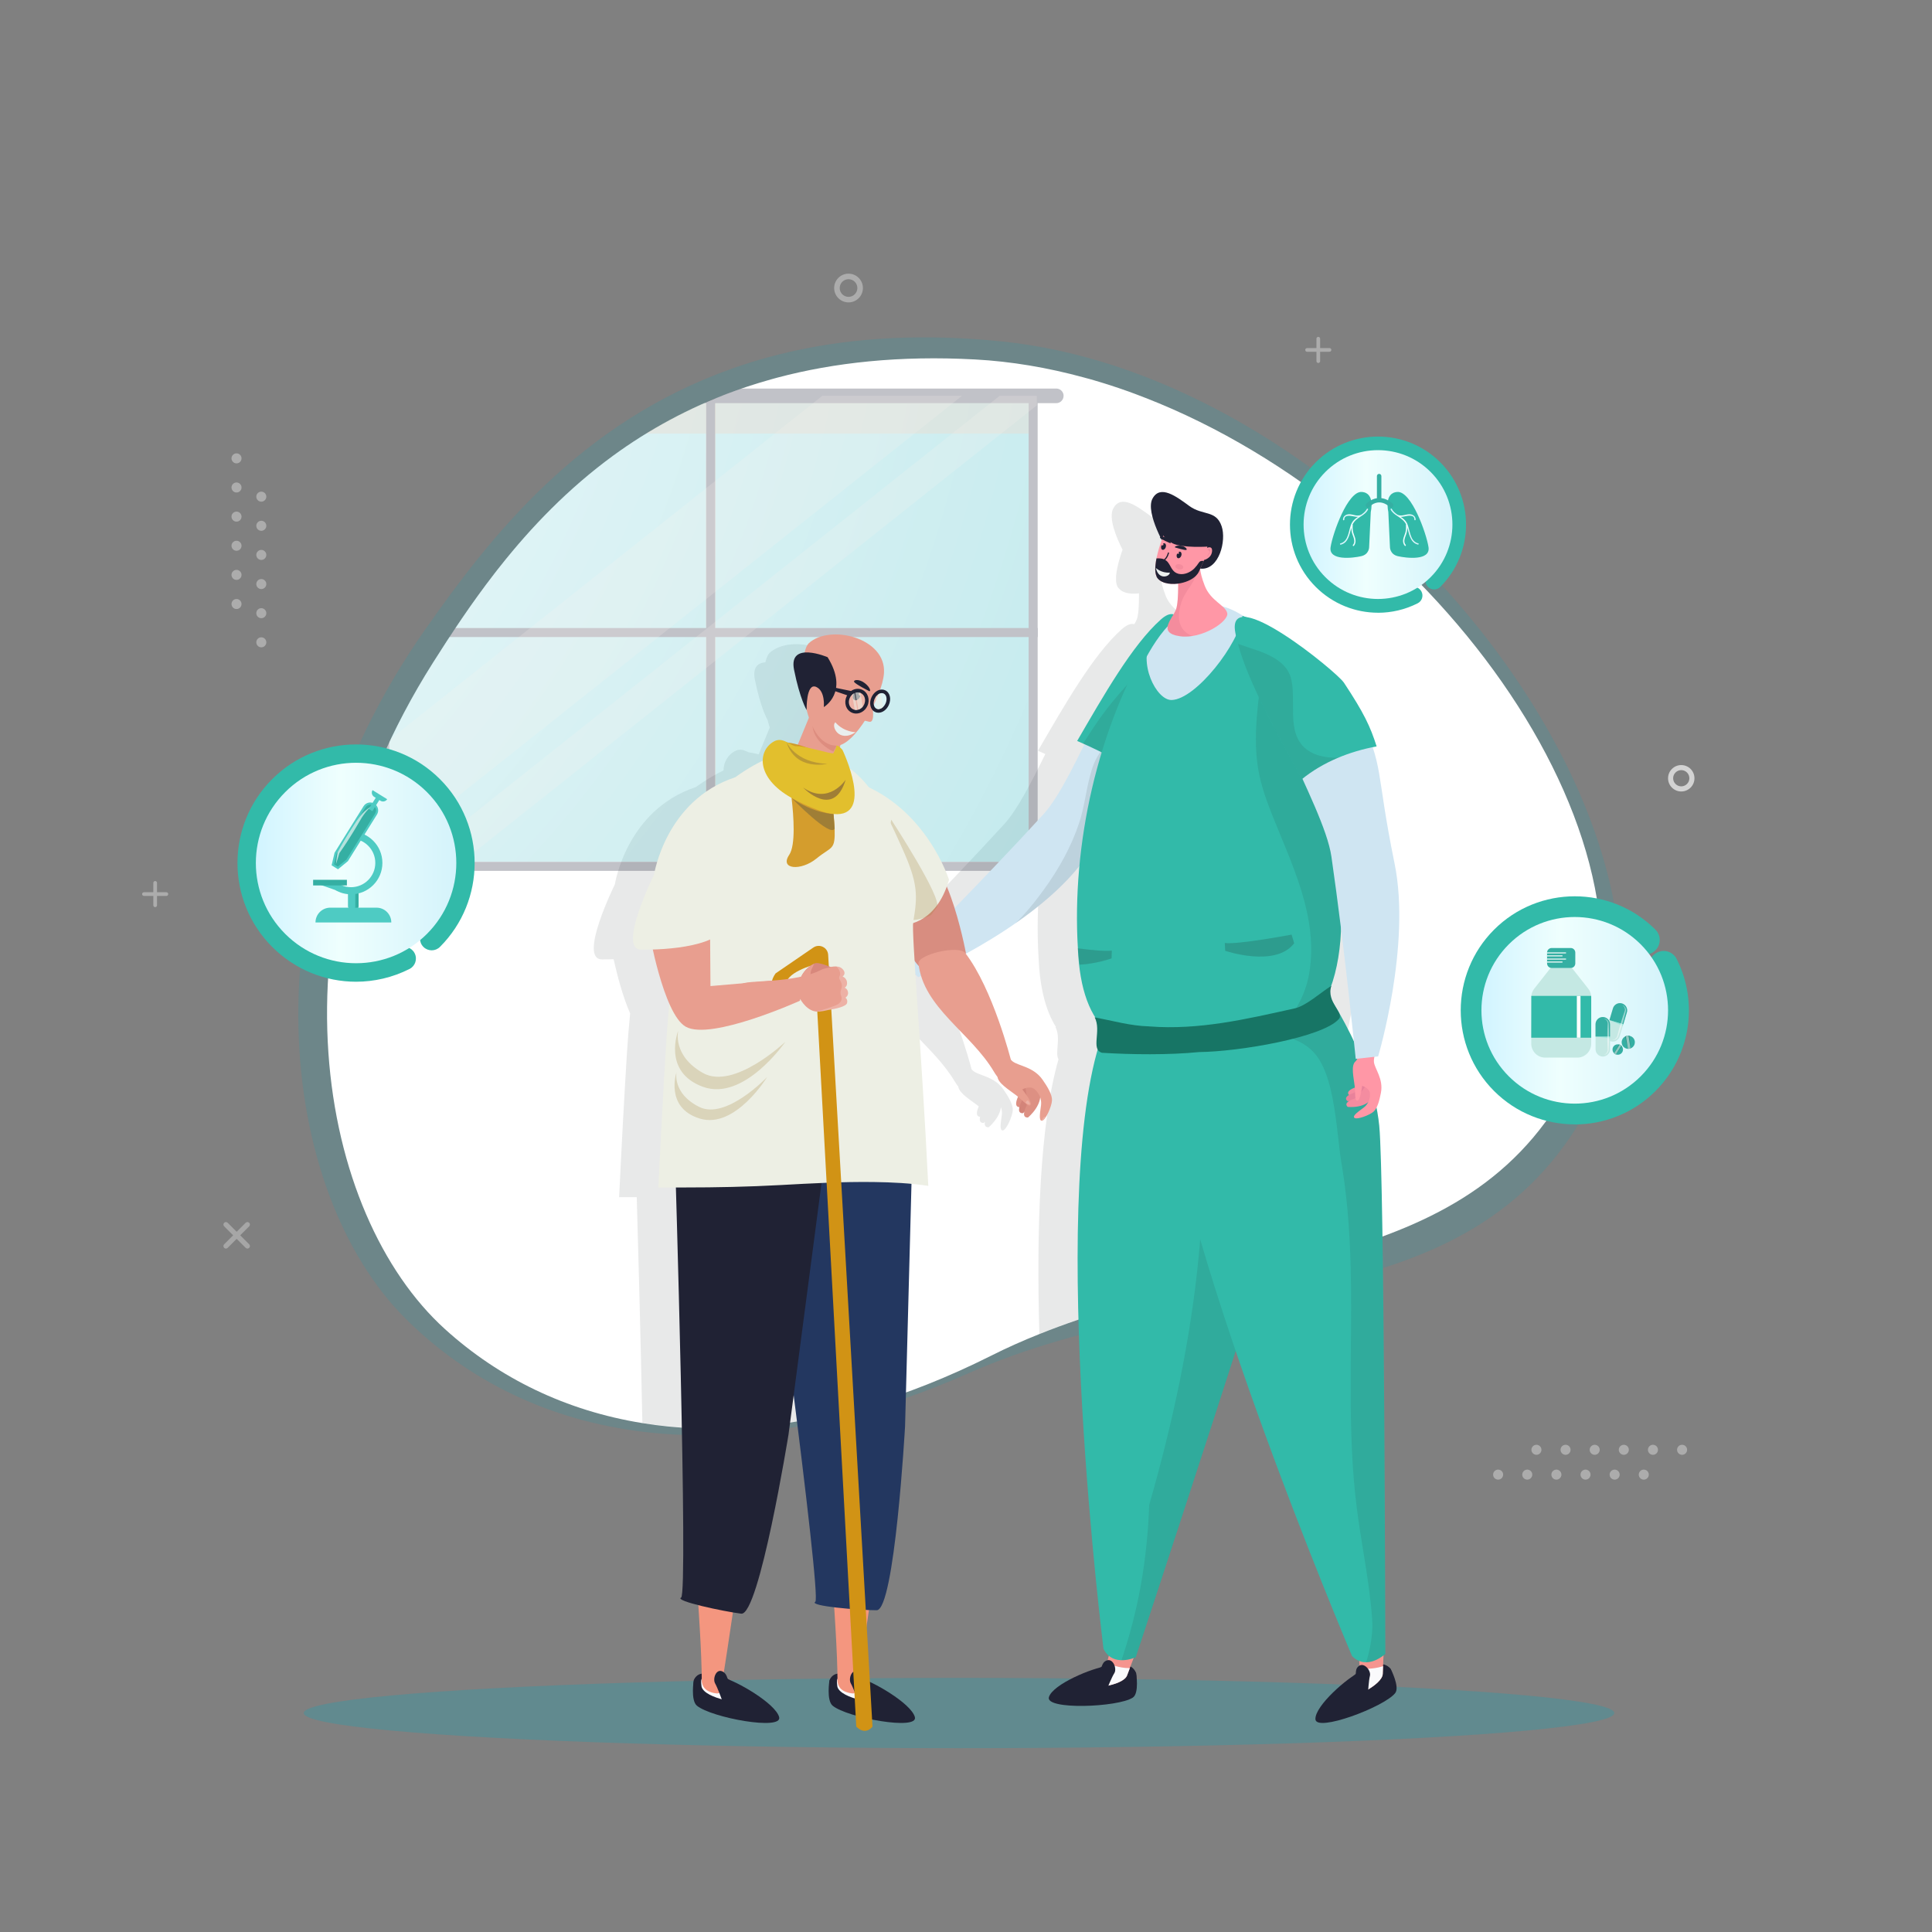 <?xml version="1.0" encoding="UTF-8"?><svg xmlns="http://www.w3.org/2000/svg" xmlns:xlink="http://www.w3.org/1999/xlink" viewBox="0 0 512 512"><rect x="0" y="0" width="512" height="512" fill="#808080" stroke="none"/><defs><style>.cls-1{fill:url(#linear-gradient-2);}.cls-2{fill:#d38479;}.cls-3{fill:#233760;}.cls-4,.cls-5,.cls-6,.cls-7,.cls-8,.cls-9,.cls-10,.cls-11{fill:#fff;}.cls-12{fill:#f0d2c2;opacity:.19;}.cls-13{fill:#dd9083;}.cls-14{fill:#177565;}.cls-15{fill:#d8887c;}.cls-5,.cls-16{opacity:.3;}.cls-17,.cls-18,.cls-19,.cls-20,.cls-16,.cls-21{fill:none;}.cls-17,.cls-10{opacity:.35;}.cls-22{opacity:.88;}.cls-22,.cls-23{fill:#d19315;}.cls-24{fill:#231f20;}.cls-24,.cls-25,.cls-20,.cls-21{opacity:.1;}.cls-26{fill:#ed889b;}.cls-27{fill:#35afa3;}.cls-6{opacity:.63;}.cls-7{opacity:.49;}.cls-28{fill:#ff97a6;}.cls-29{fill:#e2bf2d;}.cls-30{opacity:.58;}.cls-30,.cls-31,.cls-32{fill:#9f7e36;}.cls-33{fill:#c4e8e3;}.cls-34{fill:#d88d80;}.cls-35{fill:#6de2d4;opacity:.44;}.cls-36{fill:#4ecbc3;}.cls-37{fill:#202234;}.cls-38{opacity:.55;}.cls-38,.cls-39{fill:#edefe4;}.cls-18{opacity:.85;}.cls-40{fill:url(#radial-gradient);}.cls-41{fill:#f5958f;}.cls-42{fill:#f48ca0;}.cls-43,.cls-44,.cls-25{fill:#1a2326;}.cls-19{isolation:isolate;}.cls-45{fill:#fafafc;}.cls-44,.cls-46,.cls-47,.cls-25,.cls-20{mix-blend-mode:multiply;}.cls-44,.cls-9{opacity:.2;}.cls-48{fill:#e89e8f;}.cls-49{fill:url(#linear-gradient-5);}.cls-50{fill:#eaefee;}.cls-46,.cls-8,.cls-51{opacity:.25;}.cls-46,.cls-47{fill:#05a8be;}.cls-52{fill:#d68476;opacity:.64;}.cls-53{fill:#efb882;}.cls-47{opacity:.15;}.cls-54{fill:#303347;}.cls-55{fill:#f4967f;}.cls-56{fill:#e8829b;}.cls-57{fill:#32baa9;}.cls-58{fill:url(#linear-gradient-3);}.cls-59{fill:url(#linear-gradient);}.cls-60{fill:#cfe5f2;}.cls-51{fill:#d66e85;}.cls-61{fill:#2a9386;}.cls-62{fill:#d37b4c;opacity:.36;}.cls-63{fill:url(#linear-gradient-4);}.cls-11{opacity:.65;}.cls-32{opacity:.24;}</style><radialGradient id="radial-gradient" cx="-53.48" cy="46.99" fx="-53.48" fy="46.99" r="492.73" gradientUnits="userSpaceOnUse"><stop offset="0" stop-color="#fff"/><stop offset=".79" stop-color="#32b7c2"/></radialGradient><linearGradient id="linear-gradient" x1="67.8" y1="228.71" x2="120.93" y2="228.71" gradientUnits="userSpaceOnUse"><stop offset="0" stop-color="#d1f4ff"/><stop offset=".42" stop-color="#effffe"/><stop offset="1" stop-color="#d4f3fb"/></linearGradient><linearGradient id="linear-gradient-2" x1="345.46" y1="139.02" x2="384.91" y2="139.02" xlink:href="#linear-gradient"/><linearGradient id="linear-gradient-3" x1="355.09" y1="139.75" x2="362.56" y2="139.75" xlink:href="#linear-gradient"/><linearGradient id="linear-gradient-4" x1="368.51" y1="139.75" x2="375.97" y2="139.75" xlink:href="#linear-gradient"/><linearGradient id="linear-gradient-5" x1="392.6" y1="267.74" x2="442.05" y2="267.74" xlink:href="#linear-gradient"/></defs><g class="cls-19"><g id="_圖層_1"><ellipse class="cls-46" cx="254.15" cy="453.97" rx="173.66" ry="9.31"/><path class="cls-47" d="m112.91,166.51c17-24.22,40.6-54.56,81.27-68.89.65-.23,1.31-.46,1.97-.68.19-.06.38-.13.57-.19.02,0,.04-.01.06-.02.84-.27,1.68-.54,2.53-.81,1.11-.34,2.24-.68,3.38-.99.56-.16,1.13-.31,1.7-.46.29-.07.58-.16.87-.23.29-.08.58-.16.87-.23,1.06-.27,2.13-.52,3.21-.77.57-.12,1.14-.25,1.71-.38,15.75-3.39,33.74-4.49,54.39-2.38,9.95,1.02,19.87,3.2,29.64,6.37.21.07.41.14.62.21.26.09.52.17.78.26.44.14.88.29,1.31.45.78.26,1.56.54,2.33.82.52.18,1.03.38,1.54.57,1.81.67,3.62,1.38,5.41,2.12.31.13.63.26.94.39.31.13.63.27.94.4.3.13.6.25.9.39.57.24,1.14.49,1.71.75.03,0,.06.02.09.04,78.74,35.1,141.01,130.99,109.57,189.65-32.05,59.79-101.74,43.21-164.54,71.02-62.8,27.81-116.06,18.59-149.26-14.53-33.21-33.11-44.16-112.16,5.47-182.87Z"/><path class="cls-4" d="m417.94,283.25c-13.39,28.12-35.78,39.98-61.95,47.89-24.91,7.52-53.26,11.45-80.54,22.4-4.35,1.74-8.66,3.65-12.92,5.8-11.25,5.64-22.22,9.97-32.84,13.09-10,2.93-19.68,4.79-29.01,5.64-.5.05-1,.09-1.5.13-10.11.81-19.77.44-28.93-1.06-20.23-3.26-37.95-11.88-52.33-24.91-33.56-30.4-47.77-106.13-3.16-176.62,4.75-7.51,10.09-15.62,16.35-23.7.25-.31.49-.63.74-.95.25-.3.49-.61.74-.93,8.18-10.32,17.93-20.51,29.91-29.27,2.36-1.72,4.79-3.38,7.33-4.98.48-.31.98-.61,1.48-.91.15-.1.3-.19.45-.28.67-.4,1.35-.8,2.02-1.2,5.04-2.93,10.43-5.61,16.2-7.96.62-.25,1.24-.5,1.87-.75.17-.06.36-.13.54-.2.02,0,.04-.02.05-.03.79-.3,1.59-.6,2.41-.89,1.06-.38,2.12-.76,3.22-1.11.53-.18,1.07-.36,1.62-.52.26-.09.55-.18.83-.26.27-.09.55-.17.83-.26,1.01-.31,2.02-.6,3.05-.89.55-.15,1.09-.3,1.64-.45,15.04-3.99,32.33-5.89,52.34-4.81,9.64.52,19.31,2.17,28.87,4.78.21.05.41.11.61.17.26.06.51.14.77.2.44.13.87.25,1.29.37.77.22,1.53.45,2.29.69.51.15,1.01.32,1.51.47,1.79.57,3.55,1.17,5.32,1.8.3.11.61.23.92.34.31.11.62.23.93.34.29.11.59.22.88.34.56.21,1.13.43,1.69.65.04,0,.06.02.09.03,77.57,30.22,142.05,119.83,114.43,177.85Z"/><path class="cls-25" d="m354.39,296.13c.55-1.06.91-2.52,1.18-3.94.7-3.71-1.65-6.32-1.85-8.14-.04-.35,0-.84.1-1.39l1-.12s8.78-29.39,4.36-51.09c-3.89-19.06-3.39-23.57-5.8-30.84.35-.07.7-.15,1.05-.22-1.67-5.25-3.31-8.78-8.71-16.96-1.44-2.18-18.96-16.71-25.99-17.34-.19-.07-.38-.14-.57-.2-1.94-1.28-3.79-2.12-5.56-2.59-1.41-1.29-3.63-2.68-4.72-5.51-.85-2.2-1.13-3.61-1.21-4.46,0-.02.02-.05.03-.07.08,0,.16.03.24.03,4.76.29,6.74-7.42,5.42-11.26-1.48-4.33-5.01-2.76-8.53-5.33-3.52-2.58-7.74-5.77-9.79-1.99-1.38,2.56.85,7.82,2.44,10.97-.13.34-.25.7-.37,1.08-.39,1.2-.77,2.53-1.03,3.82-.06.29-.12.58-.16.87,0,.05,0,.09-.02.14-.03.21-.05.42-.07.62,0,.07-.02.14-.03.21,0,.08,0,.16-.02.25,0,.03,0,.05,0,.08-.02.29-.03.57-.02.84,0,.05,0,.1,0,.15,0,.25.04.48.07.7l.03.19c.05.25.12.5.22.7.16.36.42.66.72.91.05.05.08.1.14.14.12.08.25.16.36.23.09.05.17.11.26.15.12.05.26.1.38.15.11.05.22.1.34.14.13.04.27.06.4.09.14.04.26.07.4.09.14.03.28.04.43.05.14.02.28.04.43.05.15,0,.3,0,.45,0,.16,0,.3,0,.46,0,.15,0,.31-.02.46-.04.15,0,.3-.02.45-.04.03,0,.05,0,.09,0,0,1.64-.04,3.54-.2,5.02-.09.76-.21,1.4-.38,1.85-.14.37-.36.77-.6,1.2-.02.03-.05.06-.06.1-.87-.26-1.96.12-3.34,1.34-7.6,6.74-15.32,20.37-22.2,32.2.53.23,1.06.47,1.59.7.12.06.24.12.36.17-3.85,7.81-7.46,14.84-10.93,18.62-7.74,8.47-16.44,17.53-23.49,24.8-.61-1.93-1.29-3.89-2.07-5.71.21-.56.41-1.16.59-1.78,0,0-5.29-16.94-21.22-24.5-1.51-1.92-3.21-3.66-5.12-5.06-.89-2.75-1.9-4.87-1.9-4.87,0,0-.31-.38-.68-.71.05-.21.1-.41.15-.61,2.03-.66,4.41-3.24,6.48-6.43.33.09.71.18,1.15.28,1.1.24,1.12-1.59.98-3,.17.16.36.32.58.42.28.13.57.19.88.19,1.09,0,2.17-.79,2.73-2.01.74-1.61.33-3.34-.96-3.94-.27-.13-.57-.19-.88-.19-.15,0-.3.02-.45.05.56-1.6.92-3.12,1.01-4.37.69-9.43-14.39-13.11-19.94-7.96-.46.44-.83,1.31-1.09,2.46-1.95.17-3.45,1.28-2.79,4.57,1.56,7.77,3.34,10.66,3.34,10.66v-.03c.18.72.38,1.4.61,2.07h0l-2.94,7.14c-.92-.26-1.84-.45-2.71-.55-.1-.05-.2-.11-.3-.16,0-.02-.02-.04-.02-.04,0,0,0,.03,0,.04-.99-.49-2.1-.82-3.36-.11-1.76.99-2.91,2.86-2.93,5.08-2.12,1-4.56,2.42-7.34,4.41-18.43,6.1-21.46,25.79-21.46,25.79,0,0-9.8,19.82-3.44,19.87.87,0,1.93,0,3.11-.04.92,4.12,2.42,9.91,4.38,14.35-.33,3.37-.61,6.8-.83,10.25-.76,12.22-1.46,25.31-2.09,38.45h4.67c.36,12.47,1.04,37.14,1.49,59.84,9.16,1.49,18.83,1.87,28.93,1.06l.77-5.88c.25,1.92.48,3.85.73,5.75,9.33-.85,19.02-2.71,29.01-5.64l1.48-56.08c1.49.15,2.97.31,4.45.53-1.11-22.58-2.58-43.08-3.41-56.01t.02-.02l.73.72s.27-.11.76-.32c3.01,9.75,13.74,16,19.31,25.38.34.57.66,1.01.94,1.36.24,1.8,3.34,3.62,5.04,4.95.14.11.26.21.39.32-.55,1.22-.88,2.68.36,2.74-.22.91-.11,1.69.95,1.63,0,0,.13-.11.33-.29-.16.82,0,1.49.99,1.43,0,0,2.89-2.34,3.25-5.33.23.66.32,1.36.24,2.05-.2,1.58-.74,4.19.23,4.13.96-.05,2.59-3.8,2.67-5.38.07-1.52-1.19-3.62-2.48-5.47-2.42-3.48-6.38-3.64-7.99-4.9-.14-.11-.29-.26-.45-.44-.51-1.95-5.08-18.99-11.92-28.06,9.35-5.11,21.8-13.09,29.69-22.77.14-.16.26-.32.4-.48-.69,7.38-.85,14.71-.42,21.81.35,7.87,1.86,13.94,4.64,18.33-.05,0-.12-.03-.17-.04,1.54,2.95-.21,6.77.81,8.56-4.98,17.29-5.86,45.16-5.07,72.77,27.27-10.94,55.62-14.88,80.54-22.4-.22-14.94-.5-26.44-.87-30.12-.16-1.63-.42-3.26-.73-4.88Zm-130.61-109.74c.13.05.24.14.33.24-.09-.09-.2-.17-.33-.23-.05-.03-.11-.05-.17-.06.06.02.12.04.17.05Zm-1.38.2s.09-.05.14-.08c-.05.03-.09.06-.14.09h0Zm.18,3.93c-.13.02-.26.03-.37,0,.12.02.25.02.37,0Zm121.56,79.92c-.04-.06-.06-.12-.1-.17-.29-.5-.57-.99-.86-1.46-.77-1.38-1.4-3.03-.76-4.96-.03.02-.05.04-.07.05,1.59-4.53,2.42-9.63,2.62-15.16,1.53,12.31,2.76,23.67,3.4,29.78-1.41-3-2.88-5.73-4.24-8.08Z"/><g class="cls-16"><path class="cls-40" d="m274.76,104.9v123.5H101.97v-29.14c.39-.86.78-1.71,1.19-2.58.15-.31.29-.63.45-.95,3.2-6.73,6.9-13.46,11.13-20.14,1.4-2.21,2.84-4.47,4.36-6.77.52-.79,1.05-1.59,1.59-2.39,3.18-4.77,6.62-9.66,10.41-14.54.25-.31.49-.63.74-.95.25-.3.49-.61.74-.93,8.18-10.32,17.93-20.51,29.91-29.27,2.36-1.72,4.79-3.38,7.33-4.98.46-.29.92-.57,1.39-.86.03-.02.06-.04.09-.06.15-.1.3-.19.45-.28.67-.4,1.35-.8,2.02-1.2,4.03-2.35,8.28-4.53,12.79-6.52.21-.09.41-.18.62-.27.78-.34,1.59-.67,2.39-1,.14-.06.27-.12.41-.17.03,0,.06-.03.09-.04.37-.15.76-.3,1.14-.46h83.58Z"/><path class="cls-62" d="m273.79,105.36v9.54h-102.61s.06-.04.09-.06c.15-.1.3-.19.45-.28.67-.4,1.35-.8,2.02-1.2,4.03-2.35,8.28-4.53,12.79-6.52.21-.09.41-.18.62-.27.78-.34,1.59-.67,2.39-1,.14-.06.27-.12.41-.17.03,0,.06-.03.09-.04h83.75Z"/><path class="cls-53" d="m189.53,105.57v124.77h-2.39v-123.77c.78-.34,1.59-.67,2.39-1Z"/><path class="cls-54" d="m189.53,105.57v124.77h-2.39v-123.77c.78-.34,1.59-.67,2.39-1Z"/><path class="cls-54" d="m103.16,196.68v33.66h-2.39v-28.37c.39-.9.79-1.81,1.19-2.72.39-.86.78-1.71,1.19-2.58Z"/><rect class="cls-54" x="272.6" y="104.9" width="2.39" height="125.44"/><path class="cls-54" d="m275.03,166.43v2.39H119.09c.52-.79,1.05-1.59,1.59-2.39h154.35Z"/><rect class="cls-54" x="187.14" y="142.9" width="2.39" height="173.39" transform="translate(-41.26 417.93) rotate(-90)"/><path class="cls-54" d="m281.86,104.9c0,1.07-.87,1.94-1.94,1.94h-93.39c.21-.09.41-.18.62-.27.78-.34,1.59-.67,2.39-1,.14-.06.27-.12.41-.17.03,0,.06-.03.09-.04.37-.15.76-.3,1.14-.46.21-.08.42-.17.64-.25.17-.06.36-.13.54-.2.02,0,.04-.02.05-.03.79-.3,1.59-.6,2.41-.89.52-.19,1.04-.37,1.57-.56h83.54c1.08,0,1.94.87,1.94,1.93Z"/><path class="cls-12" d="m254.91,104.9l-.57.46-1.87,1.49-10.14,8.06-52.79,41.95-2.39,1.9-9.68,7.69-3.01,2.39-71.3,56.64-1.19.95v-27.16c.39-.86.78-1.71,1.19-2.58.15-.31.29-.63.45-.95l33.87-26.91,3.01-2.39,46.66-37.07,2.39-1.9,15.81-12.57,10.14-8.06,1.87-1.49.57-.46h36.98Z"/><polygon class="cls-12" points="274.76 104.9 274.76 107.42 122.47 228.4 109.47 228.4 264.92 104.9 274.76 104.9"/></g><path class="cls-42" d="m234.22,265.37s-2.95-4.34-.51-7.38c2.45-3.04,4.12-1.12,4.12-1.12,0,0-2.67,4.77-2.47,6.05.2,1.28.18,2.93-1.14,2.45Z"/><path class="cls-56" d="m233.15,266.54s-2.96-4.34-.51-7.38c2.45-3.04,4.11-1.12,4.11-1.12,0,0-2.67,4.77-2.47,6.05.2,1.28.18,2.93-1.14,2.45Z"/><path class="cls-42" d="m231.73,267.17s-2.95-4.34-.51-7.38c2.45-3.04,4.11-1.12,4.11-1.12,0,0-2.67,4.77-2.47,6.05.2,1.28.18,2.93-1.14,2.45Z"/><path class="cls-28" d="m248.06,254.07s-1.99-2.81-3.41-3.4c0,0-3.89,4.2-5.59,4.86-1.7.66-5.11-.23-8.07,2.11-1.58,1.24-3.2,2.71-3.53,4.02-.34,1.36.08,4.97.89,5.27.81.3,1.02-2.07,1.26-3.46.24-1.39,1.25-2.64,2.6-3.17,1.35-.54,2.71.92,2.71.92,0,0-3.16,2.11-2.93,2.91.24.79,1.92-.4,3.82-1.14,1.9-.74,5.31-1.53,5.67-3.2.36-1.68,6.58-5.72,6.58-5.72Z"/><path class="cls-9" d="m233.27,263.92s-.08-.65-.41-.56-.82.73-.59.78c.23.04.73.06,1-.21Z"/><path class="cls-9" d="m228.46,266.89s-.18-.78-.36-.95c-.18-.16-.31-.09-.31-.09,0,0,.28,1.12.67,1.04Z"/><path class="cls-60" d="m311.31,195.61c1.44-3.08,6.58-40.53-3.66-31.45-12.52,11.1-22.3,42-31.18,51.69-16.52,18.06-37.41,38.92-37.41,38.92l4.27,4.19s28.32-11.8,42.31-28.97c17.08-20.96,17.78-17.55,25.66-34.38Z"/><path class="cls-25" d="m293.13,198.07c-.11.06-.24.12-.28.14-.55.33-1.17.98-1.53,1.51-1.26,1.86-1.86,3.68-2.45,5.9-1.1,4.1-1.52,8.34-2.86,12.39-2.1,6.38-5.46,12.36-9.4,17.78-1.86,2.57-3.86,5.11-6.03,7.42-.47.5-.97.98-1.47,1.46,6.05-4.2,12.04-9.17,16.55-14.69,2.71-3.33,5.01-6.04,6.99-8.32-.05-7.87.93-15.74.48-23.6Z"/><path class="cls-57" d="m305.07,207.17c-2.73-1.92-5.56-3.71-8.47-5.34-3.61-2.02-7.34-3.83-11.14-5.47,6.88-11.83,14.59-25.46,22.2-32.2,10.25-9.09,5.11,28.36,3.66,31.45-2.57,5.5-4.38,8.83-6.24,11.56Z"/><path class="cls-24" d="m292.64,188.76c2.4-3.2,5.03-6.21,7.77-9.12,4.64.3,9.29-1.28,13.44-3.66-.25,8.46-1.83,18.13-2.53,19.63-2.57,5.5-4.38,8.83-6.24,11.56-2.73-1.92-5.56-3.71-8.47-5.34-3.11-1.74-6.32-3.32-9.58-4.77,1.81-2.82,3.61-5.64,5.62-8.31Z"/><path class="cls-37" d="m301.09,443.36s.87,5.37-.88,6.52c-3.93,2.59-23.26,3.32-22.24-.12,1.02-3.43,11.64-7.82,15.3-8.18,3.66-.36,6.45-1.23,7.82,1.78Z"/><path class="cls-37" d="m293.85,441.03c-3.19.82-7.29,4.05-11.36,6.66-4.07,2.61,12.47,1.54,16.01-.14,3.54-1.68,2.99-4.63,1.36-5.57-1.63-.94-4.54-1.33-6.01-.95Z"/><path class="cls-41" d="m296.29,431.47c1.02-.63,6.35,2.06,6.35,2.06l-3.93,10.41c-1.02,2.98-10.69,3.85-12.54,3.2-1.85-.64,6.63-4.49,6.63-4.49,0,0,.04-.01.11-.03.68-2.92,2.56-10.65,3.38-11.16Z"/><path class="cls-45" d="m292.91,442.63c.12-.5.27-1.15.45-1.88.43.2.87.37,1.33.51,1.15.36,2.33.64,3.53.76.39.04.79.06,1.19.06l-.7,1.86c-1.02,2.98-10.69,3.85-12.54,3.2-1.85-.64,6.63-4.49,6.63-4.49,0,0,.04-.01.11-.03Z"/><path class="cls-37" d="m293.41,447.5s1.18-2.97,1.9-4.1-.27-3.94-1.97-3.38c-1.7.57-1.03,2.46-2.52,2.97-1.49.51-7.32,2.8-6.14,4.17,1.18,1.37,6.62,1.38,8.74.34Z"/><path class="cls-57" d="m340.21,263.34s7.78,23.14,3.37,42.59c-3.08,13.63-42.59,133.25-42.59,133.25,0,0-6.02,2.84-8.55-2.22,0,0-14.64-116.7-1.15-160.13,0,0,36.27-18.55,48.92-13.49Z"/><g class="cls-21"><path class="cls-43" d="m340.21,263.34c-5.88-2.35-16.88.4-26.95,4.02,2,6.76,3.58,13.65,4.34,20.92,1.54,14.67,1.52,29.57.11,44.25-2.15,22.44-6.93,44.59-13.16,66.29,0,.02,0,.05,0,.07-.26,7.07-.96,14.13-2.2,21.11-1.21,6.8-2.96,13.45-5.14,19.97,2.02.04,3.79-.79,3.79-.79,0,0,39.51-119.62,42.59-133.25,4.4-19.45-3.37-42.59-3.37-42.59Z"/></g><path class="cls-37" d="m368.52,442.23s2.52,4.82,1.22,6.46c-2.92,3.69-21.03,10.48-21.14,6.9-.11-3.58,8.58-11.09,11.94-12.58,3.36-1.49,5.73-3.2,7.98-.78Z"/><path class="cls-37" d="m360.91,442.3c-2.77,1.79-5.65,6.14-8.69,9.9-3.04,3.76,12.32-2.47,15.15-5.18,2.83-2.71,1.38-5.34-.46-5.72-1.85-.38-4.72.17-6,1Z"/><path class="cls-41" d="m360.22,432.46c.77-.92,6.68-.05,6.68-.05l-.45,11.12c-.03,3.15-8.93,7.02-10.89,6.99-1.96-.03,4.87-6.35,4.87-6.35,0,0,.04-.02.1-.06-.27-2.99-.93-10.91-.31-11.66Z"/><path class="cls-45" d="m360.53,444.12c-.05-.52-.11-1.18-.17-1.93.47.05.94.08,1.42.07,1.2-.02,2.42-.12,3.59-.39.38-.09.77-.19,1.15-.32l-.08,1.99c-.03,3.15-8.93,7.02-10.89,6.99-1.96-.03,4.87-6.35,4.87-6.35,0,0,.04-.02.1-.06Z"/><path class="cls-37" d="m362.54,448.58s.18-3.19.51-4.49c.33-1.3-1.5-3.66-2.94-2.58s-.2,2.66-1.46,3.62c-1.25.96-6.07,4.96-4.52,5.89,1.55.93,6.72-.78,8.4-2.43Z"/><path class="cls-57" d="m348.89,259.06s14.68,19.51,16.63,39.35c1.37,13.91,1.6,139.88,1.6,139.88,0,0-4.82,4.59-8.81.59,0,0-49.67-116.65-50.56-162.12,0,0,27.54-18.52,41.14-17.71Z"/><g class="cls-20"><path class="cls-43" d="m365.52,298.42c-1.95-19.84-16.63-39.35-16.63-39.35-8-.48-20.8,5.72-30.01,10.92,4.39,1.31,8.84,2.57,13.33,3.47,3.71.74,7.58.71,11.13,2.15,3.05,1.24,5.38,3.32,6.88,6.25,1.46,2.85,2.29,5.99,2.91,9.12.66,3.33,1.07,6.71,1.46,10.09.17,1.51.34,3.02.52,4.52.15,1.22.39,2.62.64,4.15,1.56,9.82,2.12,19.77,2.26,29.71.29,20.06-.98,40.21,1.55,60.17,1.24,9.81,3.36,19.49,4.07,29.37.27,3.84-.44,7.81-1.58,11.56,2.74-.03,5.05-2.22,5.05-2.22,0,0-.23-125.98-1.6-139.88Z"/></g><path class="cls-60" d="m287.65,244.71c.88,20.13,10.07,27.69,30.18,24.32,8-2.1,23.28-2.87,26.99-5.02,13.2-14.11,3.52-42.48-6.81-70.76-2.59-5.81-1.4-25.02-6.07-28.21-19.9-16.09-30.68,12.16-35.81,27.89-5.62,16.69-9.94,34.66-8.47,51.78Z"/><path class="cls-57" d="m285.64,251.32c.96,21.74,10.7,29.83,32.1,26.22,8.51-2.25,24.76-3.11,28.71-5.41,14.04-15.27,10.02-45.98-.97-76.5-3.56-8.44-6.22-29.55-16.21-32.42-.83,7.23-12.28,22.09-18.76,22.3-4.07.13-9.15-9.99-5.25-16.47-14.47,24.01-21.27,54.85-19.61,82.28Z"/><path class="cls-25" d="m345.47,195.63c-2.7-6.4-4.89-20.09-10.14-27.58-.04.83-.08,1.67-.13,2.5-.53,7.46-1.97,14.82-2.31,22.29-.17,3.76-.06,7.56.6,11.27.69,3.88,1.96,7.57,3.4,11.23,5.34,13.56,12.58,27.47,10.08,42.51-1.08,6.53-4.61,12.05-9.31,16.45,3.98-.62,7.28-1.28,8.78-2.16,14.04-15.27,10.02-45.98-.97-76.5Z"/><path class="cls-14" d="m304.56,272.01c13.17,1.03,25.8-1.94,38.51-4.77,3.02-.62,7.05-4.32,9.76-5.99-1.46,4.34,3.62,7.28,1.92,8.86-4.27,4.79-26.26,8.59-37.02,8.7-7.97.8-17.89.67-25.69.19-3.08-.9-.06-5.81-1.94-9.4,4.75.9,9.58,2.3,14.46,2.4Z"/><path class="cls-44" d="m342.29,247.68s-14.26,2.7-17.71,2.22l.11,2.07s13.31,4.54,18.28-1.99l-.68-2.3Z"/><path class="cls-44" d="m285.64,251.32c.13,1.49.28,2.93.48,4.33,4.46-.22,8.46-1.67,8.46-1.67l.06-2.06c-1.55.24-5.34-.13-9-.6Z"/><path class="cls-28" d="m312.14,151.03s.41,8.12-.49,10.5c-.89,2.38-5.05,6.15.94,7.06,5.99.91,13.16-4,12.64-6.12-.52-2.12-4.4-3.19-5.97-7.26-1.57-4.07-1.21-5.47-1.21-5.47l-5.92,1.3Z"/><path class="cls-51" d="m311.65,161.53c.89-2.38.49-10.5.49-10.5l5.54-1.22c-.19.16-.32.39-.33.71-.1,3.26-2.88,5.56-4.02,8.45-.89,2.25-1.45,5.3-.06,7.47.67,1.05,1.66,1.72,2.76,2.1-1.15.18-2.32.22-3.45.05-6-.91-1.83-4.68-.94-7.06Z"/><path class="cls-37" d="m309.25,145.64s-5.87-9.73-3.82-13.51c2.05-3.78,6.27-.59,9.78,1.98,3.52,2.57,7.05,1,8.53,5.33,1.32,3.85-.67,11.55-5.43,11.27-4.76-.29-9.06-5.07-9.06-5.07Z"/><path class="cls-28" d="m306.47,152.74c1.51,3.31,9.67,2.3,11.27-1.28.5-1.13,1.36-3.06,1.36-3.06,0,0,2-.45,2.11-2.39.07-1.5-1.32-.82-1.32-.82l.32-1.62-11.11-3.63s-.34.79-.82,2.02c-.24.63-.5,1.4-.78,2.21-.96,2.97-1.87,6.74-1.03,8.57Z"/><path class="cls-51" d="m313.57,150.4c-.07.38-.59.6-1.17.49-.57-.11-.98-.5-.91-.88s.59-.6,1.17-.49.98.5.91.88Z"/><path class="cls-51" d="m309.35,152.63c-.07.38-.59.6-1.17.49s-.98-.5-.91-.88.59-.6,1.17-.49c.57.11.98.5.91.88Z"/><path class="cls-37" d="m308.75,149.18c-.05-.02-.1-.05-.15-.08-.29-.21-.29-.62-.29-.64,0-.05.02-.1.06-.13.85-.63,1.12-1.81,1.12-1.82.02-.09.11-.14.19-.12.09.02.14.11.12.19-.01.05-.28,1.24-1.17,1.95.01.09.05.23.15.31.09.07.23.07.41.02.08-.03.18.02.2.11.03.08-.02.17-.11.2-.21.07-.4.07-.55.01Z"/><path class="cls-37" d="m306.46,152.74c.78,1.69,3.29,2.25,5.77,1.92,1.81-.24,3.59-.96,4.69-2.05.34-.34.62-.73.82-1.15.09-.2.19-.45.31-.69h0v-.03s.04-.05.05-.08c.1-.23.2-.47.31-.7.08-.17.14-.32.22-.47.14-.33.27-.61.36-.82-.15-.04-.34-.03-.42-.03-.29.01-.55.08-.74.32-.24.29-.43.61-.66.92-.01.01-.03.03-.04.04h0c-.14.18-.28.34-.43.5-.08.1-.17.19-.25.28-1.03.98-2.57,1.68-4.01,1.39-.08-.01-.15-.04-.23-.06-.5-.14-.96-.43-1.29-.82-.38-.43-.64-.95-.92-1.45-.27-.48-.6-.97-1.07-1.29-.43-.31-.96-.45-1.49-.48-.32-.03-.64-.03-.96-.01-.11.56-.2,1.11-.25,1.63-.03.18-.04.36-.05.53-.08,1.03.01,1.94.31,2.59Z"/><path class="cls-50" d="m306.31,150.51s1.43,1.41,3.69,1.23c.14.96-2.91,2.21-3.69-1.23Z"/><path class="cls-37" d="m311.89,146.86c-.17.47-.05.95.27,1.06.32.12.72-.17.89-.64.17-.47.05-.95-.27-1.06-.14-.05-.3-.03-.45.06.1.07.15.2.1.32-.05.14-.21.21-.35.16-.05-.02-.09-.04-.11-.08-.03.05-.06.12-.08.18Z"/><path class="cls-37" d="m307.77,144.63c-.17.47-.05.95.27,1.06.32.12.72-.17.89-.64.17-.47.05-.95-.27-1.06-.14-.05-.3-.03-.45.06.1.07.15.2.1.32-.05.14-.21.21-.35.16-.05-.02-.09-.04-.11-.08-.03.05-.06.12-.08.18Z"/><path class="cls-37" d="m311.42,145.08s2.62.82,2.97.66-.26-.99-1.49-1.12c-1.24-.13-1.76.34-1.47.46Z"/><path class="cls-37" d="m310.11,143.95s-2.52-1.07-2.69-1.42c-.17-.35.83-.59,1.86.12,1.03.7,1.12,1.4.82,1.3Z"/><path class="cls-26" d="m320.08,145.62s.5-.36.63.01c.13.38-.25,1.64-.97,1.94,0,0,.88-1.03.77-1.46-.11-.43-.67-.2-.43-.5Z"/><path class="cls-37" d="m320.19,144.85s-6.93.46-9.48-.88c-2.55-1.33-4.04-4.12-3.29-5.26,1.97-2.98,15.41-2.85,12.77,6.14Z"/><path class="cls-42" d="m357.61,290.29s5.21.62,6.78-2.95c1.57-3.57-.9-4.17-.9-4.17,0,0-3.01,4.57-4.23,4.98s-2.69,1.19-1.65,2.14Z"/><path class="cls-56" d="m357.06,291.79s5.21.62,6.78-2.95c1.57-3.57-.9-4.17-.9-4.17,0,0-3.01,4.57-4.23,4.98-1.23.41-2.69,1.19-1.65,2.14Z"/><path class="cls-42" d="m357.16,293.34s5.21.62,6.78-2.95c1.57-3.57-.9-4.17-.9-4.17,0,0-3.01,4.57-4.23,4.98-1.23.41-2.69,1.19-1.65,2.14Z"/><path class="cls-9" d="m359.34,290.47s.62-.23.69.11c.07.33-.27,1.06-.42.88s-.39-.62-.27-.99Z"/><path class="cls-9" d="m358.92,296.11s.78-.2,1.01-.12c.23.08.22.23.22.23,0,0-1.12.26-1.23-.11Z"/><path class="cls-28" d="m361.26,272.8s3.42.47,4.59,1.46c0,0-1.93,5.39-1.74,7.2.2,1.81,2.56,4.43,1.85,8.14-.38,1.98-.93,4.09-1.94,4.99-1.05.93-4.45,2.22-5.09,1.64-.64-.58,1.37-1.86,2.49-2.72,1.12-.86,1.76-2.33,1.62-3.77s-2.06-1.98-2.06-1.98c0,0-.42,3.78-1.23,3.94-.81.16-.53-1.89-.75-3.92-.22-2.03-1.09-5.42.23-6.51,1.32-1.09,2.04-8.47,2.04-8.47Z"/><path class="cls-60" d="m347.75,194.39c4.16-1.67,8.26-3.46,12.33-5.33,6.94,14.84,4.3,14.32,9.5,39.8,4.43,21.7-4.36,51.09-4.36,51.09l-5.94.66s-2.93-29.37-6.44-53.59c-1.03-7.1-6.78-18.42-11.9-29.95,2.28-.9,4.57-1.77,6.82-2.67Z"/><path class="cls-57" d="m356.11,180.85c5.4,8.17,7.05,11.71,8.71,16.96-7.19,1.31-14.25,4.15-19.83,8.7-6.82-12.75-15.67-28.02-17.63-38.92-2.41-13.48,26.87,10.43,28.74,13.27Z"/><path class="cls-24" d="m328.3,170.71c3.09,1.12,6.32,1.89,9.19,3.56,2.12,1.23,3.92,2.92,4.59,5.33.57,2.06.55,4.25.57,6.37.02,3.92-.25,8.73,2.67,11.79,2.32,2.43,5.85,3.12,9.3,3.05-3.48,1.46-6.75,3.35-9.63,5.69-6.21-11.6-14.08-25.29-16.92-35.88.08.03.16.06.23.09Z"/><path class="cls-37" d="m183.85,445.26s-.87,5.35.84,6.77c3.85,3.19,22.78,6.66,21.79,3.01-.99-3.65-11.39-9.62-14.97-10.49-3.58-.88-6.32-2.16-7.66.72Z"/><path class="cls-37" d="m190.95,443.9c3.12,1.29,7.14,5.15,11.12,8.39,3.98,3.24-12.23-.18-15.69-2.39-3.47-2.21-2.92-5.15-1.32-5.87,1.6-.73,4.45-.72,5.89-.12Z"/><path class="cls-45" d="m191.86,445.67c-.11-.53-.26-1.21-.44-1.98-.42.14-.85.26-1.3.34-1.13.21-2.29.33-3.46.28-.38-.02-.32.27-.63.53-.43.35-.09,2.22-.09,2.22.99,3.18,10.7,4.57,12.51,4.17,1.82-.39-6.48-5.51-6.48-5.51,0,0-.04-.02-.11-.04Z"/><path class="cls-55" d="m184.39,414.83c.74,11.84,1.57,22.7,1.59,30.92.15.03-.08,2.5,3.81,3.01,1.83.24,1.47-1.98,1.47-1.98,0,0,2.28-14.17,4.69-31.61-4.59-.38-6.95-.33-11.56-.34Z"/><path class="cls-37" d="m191.36,450.57s-1.15-3.2-1.85-4.45.28-3.98,1.94-3.17c1.67.82,1,2.65,2.46,3.39,1.46.73,7.17,3.88,6.01,5.11-1.16,1.23-6.49.47-8.56-.89Z"/><path class="cls-37" d="m219.82,445.26s-.87,5.35.84,6.77c3.85,3.19,22.78,6.66,21.79,3.01-.99-3.65-11.39-9.62-14.97-10.49-3.58-.88-6.32-2.16-7.66.72Z"/><path class="cls-37" d="m226.92,443.9c3.12,1.29,7.14,5.15,11.12,8.39,3.98,3.24-12.23-.18-15.69-2.39-3.47-2.21-2.92-5.15-1.32-5.87,1.6-.73,4.45-.72,5.89-.12Z"/><path class="cls-45" d="m227.84,445.67c-.11-.53-.26-1.21-.43-1.98-.42.14-.85.26-1.3.34-1.13.21-2.29.33-3.46.28-.38-.02-.32.27-.63.53-.43.35-.09,2.22-.09,2.22.99,3.18,10.7,4.57,12.51,4.17,1.82-.39-6.48-5.51-6.48-5.51,0,0-.04-.02-.11-.04Z"/><path class="cls-55" d="m220.36,414.83c.74,11.84,1.57,22.7,1.59,30.92.15.03-.08,2.5,3.81,3.01,1.83.24,1.47-1.98,1.47-1.98,0,0,2.28-14.17,4.69-31.61-4.59-.38-6.95-.33-11.56-.34Z"/><path class="cls-37" d="m227.33,450.57s-1.15-3.2-1.85-4.45c-.71-1.25.28-3.98,1.94-3.17,1.67.82,1,2.65,2.46,3.39,1.46.73,7.17,3.88,6.01,5.11-1.16,1.23-6.49.47-8.56-.89Z"/><path class="cls-34" d="m255.97,252.53s-5.82-31.37-14.61-25.16c-8.79,6.21-2.55,26.11,3.95,30.2,6.5,4.09,10.66-5.04,10.66-5.04Z"/><path class="cls-48" d="m267.93,281.01s-4.76-18.86-12.11-28.43c-1.72-2.24-12.68.39-12.41,2.78,1.32,11.73,13.84,18.28,20,28.66,3.92,6.6,4.52-3.01,4.52-3.01Z"/><path class="cls-13" d="m270.32,293.41s4.59-3.7,2.95-7.76c-1.64-4.06-4.05-2.55-4.05-2.55,0,0,1.31,6,.68,7.3-.63,1.31-1.15,3.09.43,3Z"/><path class="cls-2" d="m271.09,295.02s4.59-3.7,2.95-7.76c-1.64-4.06-4.05-2.55-4.05-2.55,0,0,1.31,6,.68,7.3-.63,1.31-1.15,3.09.43,3Z"/><path class="cls-13" d="m272.41,296.16s4.59-3.7,2.95-7.76c-1.64-4.06-4.05-2.55-4.05-2.55,0,0,1.31,6,.68,7.3-.63,1.31-1.15,3.09.43,3Z"/><path class="cls-48" d="m259.14,276.76s3.06-2.37,4.77-2.54c0,0,2.81,5.78,4.42,7.04,1.61,1.26,5.56,1.42,7.98,4.9,1.29,1.85,2.56,3.95,2.48,5.47-.08,1.57-1.71,5.32-2.67,5.38-.96.06-.42-2.55-.23-4.13.19-1.58-.49-3.24-1.76-4.26-1.28-1.02-3.21.1-3.21.1,0,0,2.71,3.3,2.2,4.08-.51.78-1.94-1.06-3.73-2.47-1.8-1.42-5.21-3.37-5.05-5.29.16-1.92-5.2-8.28-5.2-8.28Z"/><path class="cls-9" d="m271.82,292.16s.3-.68.63-.47.64,1.05.38,1.03c-.26-.03-.81-.18-1.01-.56Z"/><path class="cls-9" d="m276.02,296.92s.45-.78.69-.9.36,0,.36,0c0,0-.67,1.11-1.05.9Z"/><path class="cls-39" d="m230.98,237.26c1.52,4.41,2.68,7.47,2.68,7.47,0,0,5.06,1.71,10.02-.8,0,0,0-.01.01-.01,3.04-1.54,6.04-4.67,7.81-10.76,0,0-5.91-18.98-24.11-25.72-6.54-2.42-.43,18.12,3.59,29.81Z"/><path class="cls-32" d="m234.03,235.84c1.52,4.41,2.68,7.47,2.68,7.47,0,0,5.06,1.71,10.02-.8,0,0,0-.01.01-.01.68-.9,1.22-1.66,1.54-2.06,1.68-2.13-12.09-23.22-12.09-23.22,0,0-1.89,9.88-2.16,18.62Z"/><path class="cls-3" d="m241.69,308.57l-1.84,69.44s-2.74,48.72-7.53,48.72-18.08-1.12-16.26-2.24c1.82-1.12-13.73-115.92-13.73-115.92h39.36Z"/><path class="cls-37" d="m217.99,311.44l-9.03,68.75s-7.77,48.05-12.53,47.45c-4.76-.6-17.85-3.39-15.93-4.27,1.92-.88-1.62-116.89-1.62-116.89l39.1,4.96Z"/><path class="cls-39" d="m246,314.27c-4.76-.73-9.63-.95-14.36-1.02-8.33-.12-16.66.36-24.97.81-8.42.46-16.81.63-25.24.63h-6.96c.63-13.13,1.33-26.23,2.09-38.45,2.06-33.36,10.16-64.16,16.78-69.16,14.86-11.22,20.69-6.9,20.69-6.9,14.39-.59,20.89,15.39,25.09,24.67,4.2,9.29,4.09,12.57,2.89,19.46-.49,2.8,2.22,33.68,4,69.96Z"/><path class="cls-48" d="m171.95,246.49s3.81,22.22,9.78,25.6c6.67,3.78,30.27-6.89,30.27-6.89l.51-5.98-24.23,2.1-.18-24.76-16.14,9.94Z"/><path class="cls-23" d="m215.54,251.11l-10.01,6.86c-2.63,3.67.33,6.36,1.36,6.57,1.03.21,2.35.41,1.51-3.16s7.51-5.77,7.51-5.77l11.01,201.96c2.51,2.52,4.3,0,4.3,0l-11.75-204.54c-.12-1.95-2.32-3.02-3.93-1.92Z"/><path class="cls-39" d="m194.82,205.99s.22,20.93-1.81,37.77c-.87,7.25-16.77,7.97-23.13,7.91-6.35-.05,3.45-19.88,3.45-19.88,0,0,3.03-19.72,21.49-25.8Z"/><path class="cls-32" d="m208.12,276.09s-13.61,12.9-21.83,8.26-6.55-11.22-6.55-11.22c0,0-4.34,10.91,6.55,14.89,10.89,3.97,21.83-11.92,21.83-11.92Z"/><path class="cls-32" d="m203.33,285.39s-10.88,11.5-18.02,7.96c-7.14-3.54-6.04-9.16-6.04-9.16,0,0-3.16,9.4,6.21,12.25,9.36,2.85,17.85-11.05,17.85-11.05Z"/><path class="cls-48" d="m231.11,186.76s.99,4.89-.76,4.51c-1.76-.38-2.67-.76-2.67-.76l3.44-3.74Z"/><path class="cls-48" d="m214.37,190.2l-4.07,9.87s6.55,5.27,9.04,4.3c2.48-.96,3.88-9.28,3.88-9.28l-8.84-4.9Z"/><path class="cls-52" d="m221.75,197.6l-.91,1.56s-4.9-2.09-5.5-6.57c-.6-4.48,6.41,5.01,6.41,5.01Z"/><path class="cls-48" d="m213.31,186.1c1.22,6.24,3.78,11.5,8.45,11.5s12.03-12.84,12.5-19.17c.69-9.43-14.38-13.11-19.93-7.96-1.8,1.67-2.13,9.93-1.02,15.64Z"/><path class="cls-50" d="m226.78,194.04s-3.11.02-5.41-2.62c-1.19.91.85,5.58,5.41,2.62Z"/><path class="cls-37" d="m227.92,184.64c-.32.71-.96,1.11-1.44.89-.48-.22-.62-.96-.3-1.67.31-.7.96-1.11,1.44-.89.21.1.36.29.43.55-.19-.03-.38.06-.45.24-.1.21,0,.46.21.56.07.03.14.04.22.03-.02.1-.06.2-.1.29Z"/><path class="cls-37" d="m230.35,183.16s-3.78-1.91-4-2.47,1.35-.82,2.86.37c1.51,1.19,1.59,2.28,1.14,2.1Z"/><path class="cls-37" d="m231.91,188.69c.28.13.57.19.89.19,1.09,0,2.16-.79,2.73-2.02.74-1.61.33-3.34-.95-3.93-.28-.13-.57-.19-.88-.19-1.09,0-2.16.79-2.73,2.02-.74,1.61-.33,3.34.95,3.93Zm-.09-3.54c.52-1.11,1.57-1.72,2.35-1.36.79.36,1.01,1.56.49,2.67-.52,1.11-1.57,1.73-2.36,1.37-.78-.37-1.01-1.56-.49-2.68Z"/><path class="cls-37" d="m221.11,183.1l3.4,1.16c-.06.1-.11.19-.16.29-.36.79-.44,1.66-.2,2.45.25.84.8,1.49,1.56,1.84.37.17.77.26,1.18.26,1.24,0,2.4-.79,2.97-2.01.77-1.66.16-3.59-1.36-4.29-.37-.17-.77-.26-1.19-.26-.64,0-1.25.21-1.78.58l-4.43-.91v.88Zm4.1,1.85c.55-1.19,1.84-1.76,2.89-1.28,1.05.48,1.45,1.84.9,3.03-.55,1.19-1.84,1.76-2.89,1.28-1.05-.48-1.45-1.84-.9-3.03Z"/><path class="cls-37" d="m219.32,174.16s-10.44-4.44-8.89,3.33c1.56,7.78,3.33,10.67,3.33,10.67,0,0-.17-7.35,2.56-6.11,2.44,1.11,2,5.33,2,5.33,0,0,6.78-3.89,1-13.22Z"/><g class="cls-18"><path class="cls-8" d="m226.11,187.98c.14.06.27.11.42.14.22.04.44.05.66.02.09-.02.19-.04.29-.07.44-.13.86-.4,1.17-.8.14-.17.26-.36.36-.57.56-1.19.15-2.55-.9-3.04-.03-.02-.06-.03-.09-.04-.43-.17-.89-.17-1.33-.03-.09.03-.18.07-.28.11-.21.1-.41.23-.59.4-.25.22-.46.5-.61.84-.55,1.19-.15,2.55.9,3.03Z"/></g><path class="cls-8" d="m232.32,187.84c.09.04.18.07.27.08.14.03.29.03.44,0,.06-.01.13-.03.19-.05.28-.09.56-.26.8-.5.25-.24.48-.54.65-.91.51-1.11.29-2.31-.49-2.67-.24-.11-.52-.13-.79-.07-.28.06-.56.21-.81.42-.06.05-.11.1-.17.16-.13.13-.25.29-.36.46-.08.12-.15.25-.21.38-.51,1.12-.29,2.31.49,2.68Z"/><path class="cls-38" d="m232.57,184.15l.65,3.72c.28-.09.56-.26.8-.5l-.64-3.65c-.28.06-.56.21-.81.42Z"/><path class="cls-38" d="m232.04,184.77l.56,3.15c.14.03.29.03.44,0l-.63-3.61c-.13.13-.25.29-.36.46Z"/><path class="cls-38" d="m226.69,183.6l.79,4.46c.44-.13.86-.4,1.17-.8l-.63-3.64c-.43-.17-.89-.17-1.33-.03Z"/><path class="cls-38" d="m225.82,184.12l.71,4c.22.04.44.05.66.02l-.78-4.42c-.21.1-.41.23-.59.4Z"/><path class="cls-22" d="m209.15,206.96s.32,1.87.62,4.49c.58,4.95,1.11,12.54-.62,15.09-2.63,3.89,3.11,4.33,7.21.99,4.09-3.34,5-2.04,4.83-7.97-.03-1.07-.14-2.39-.29-3.83-.68-6.53-2.29-15.59-2.29-15.59,0,0,0,0-.02-.01-.38-.19-6.37-3.16-10.47-3.41-.75.38-2.93,1.44-5.3,2.22,1.95,1.74,6.78,6.23,6.33,8.01Z"/><path class="cls-29" d="m205.05,196.51c2.55-1.43,4.45,1.34,6.11,1.24,2.11-.12,9.55,2.23,9.7,1.87.33-.79.98-1.75.72-1.95.45-.45,1.69,1.07,1.69,1.07,0,0,8.59,18.01-2.36,16.98-1.1-.1-2.37-.4-3.83-.94-2.83-1.05-5.25-2.18-7.31-3.33-9.63-5.4-8.88-12.59-4.71-14.94Z"/><path class="cls-30" d="m208.4,196.58s2.32,5.56,10.85,5.84c0,0-8.44,2.06-10.85-5.84Z"/><path class="cls-31" d="m224.11,206.64s-4.45,6.81-11.26,2.08c0,0,8.06,8.48,11.26-2.08Z"/><path class="cls-31" d="m209.76,211.45s10.44,10.75,11.42,8.11l-.29-3.83s-5.25-.11-11.14-4.27Z"/><path class="cls-15" d="m220.76,256.54s-3.76-1.72-4.85-1.23c-2.52,1.13-3.86,3.59-3.82,4.46,2.88-1.66,8.67-3.23,8.67-3.23Z"/><path class="cls-48" d="m215.07,256.89c.21-.5.5-.98.67-1.49-2.4,1.17-3.69,3.52-3.65,4.37.75-.43,1.71-.86,2.7-1.26,0-.56.06-1.1.27-1.62Z"/><path class="cls-48" d="m217.09,268.09c.82-.09,1.64-.23,2.4-.43h0s0,0,0,0c.04,0,.24-.04.53-.09h0c.23-.04.51-.1.81-.17h0s3.42-.58,3.65-1.6c.23-1.02-.45-1.4-.45-1.4,0,0,.87-.51.69-1.49s-.89-1.14-.89-1.14c0,0,.82-.45.62-1.56-.2-1.11-1.17-1.43-1.17-1.43,0,0,1.19-.76-.03-2-1.22-1.24-3.62-.36-3.72-.34-.45.09-.89.2-1.3.33-.11.04-.23.05-.34.11-7.41,3.98-20.7,2.66-21.33,4.01,0,0-1.14,8.29.51,8.73,1.58-.16,15.01-4.85,15.01-4.85,0,0,1.91,3.65,4.99,3.3Z"/><path class="cls-9" d="m219.49,267.66h0s0,0,0,0c.04,0,.24-.04.53-.09h0c.23-.04.51-.1.81-.17h0s3.42-.58,3.65-1.6c.23-1.02-.45-1.4-.45-1.4,0,0,.87-.51.69-1.49s-.89-1.14-.89-1.14c0,0,.82-.45.62-1.56-.2-1.11-1.17-1.43-1.17-1.43,0,0,1.19-.76-.03-2-.44-.45-1.03-.61-1.61-.65.49.44.9,1.05.99,1.7.02.17.02.34-.01.5-.04.19-.14.36-.2.54-.13.39.11.73.29,1.07.24.43.42.88.4,1.38-.02.38-.15.73-.26,1.09-.11.38-.16.77-.04,1.15.12.36.24.7.23,1.09-.03.67-.49,1.19-1.04,1.52-.38.23-.81.38-1.23.53-.55.2-1.1.39-1.65.57-.94.32-1.87.65-2.85.85.26,0,.52-.01.8-.04.82-.09,1.64-.23,2.4-.43Z"/><g class="cls-17"><path class="cls-4" d="m398.35,390.79c0-.74-.6-1.33-1.33-1.33s-1.33.6-1.33,1.33.6,1.33,1.33,1.33,1.33-.6,1.33-1.33Z"/><path class="cls-4" d="m406.07,390.79c0-.74-.6-1.33-1.33-1.33s-1.33.6-1.33,1.33.6,1.33,1.33,1.33,1.33-.6,1.33-1.33Z"/><path class="cls-4" d="m413.79,390.79c0-.74-.6-1.33-1.33-1.33s-1.33.6-1.33,1.33.6,1.33,1.33,1.33,1.33-.6,1.33-1.33Z"/><path class="cls-4" d="m421.51,390.79c0-.74-.6-1.33-1.33-1.33s-1.33.6-1.33,1.33.6,1.33,1.33,1.33,1.33-.6,1.33-1.33Z"/><path class="cls-4" d="m429.23,390.79c0-.74-.6-1.33-1.33-1.33s-1.33.6-1.33,1.33.6,1.33,1.33,1.33,1.33-.6,1.33-1.33Z"/><path class="cls-4" d="m436.95,390.79c0-.74-.6-1.33-1.33-1.33s-1.33.6-1.33,1.33.6,1.33,1.33,1.33,1.33-.6,1.33-1.33Z"/><path class="cls-4" d="m408.5,384.21c0-.74-.6-1.33-1.33-1.33s-1.33.6-1.33,1.33.6,1.33,1.33,1.33,1.33-.6,1.33-1.33Z"/><circle class="cls-4" cx="414.89" cy="384.21" r="1.33"/><path class="cls-4" d="m423.94,384.21c0-.74-.6-1.33-1.33-1.33s-1.33.6-1.33,1.33.6,1.33,1.33,1.33,1.33-.6,1.33-1.33Z"/><circle class="cls-4" cx="430.33" cy="384.21" r="1.33"/><circle class="cls-4" cx="438.05" cy="384.21" r="1.33"/><circle class="cls-4" cx="445.77" cy="384.21" r="1.33"/></g><g class="cls-17"><path class="cls-4" d="m62.68,122.8c.74,0,1.33-.6,1.33-1.33s-.6-1.33-1.33-1.33-1.33.6-1.33,1.33.6,1.33,1.33,1.33Z"/><path class="cls-4" d="m62.68,130.52c.74,0,1.33-.6,1.33-1.33s-.6-1.33-1.33-1.33-1.33.6-1.33,1.33.6,1.33,1.33,1.33Z"/><path class="cls-4" d="m62.68,138.24c.74,0,1.33-.6,1.33-1.33s-.6-1.33-1.33-1.33-1.33.6-1.33,1.33.6,1.33,1.33,1.33Z"/><path class="cls-4" d="m62.68,145.96c.74,0,1.33-.6,1.33-1.33s-.6-1.33-1.33-1.33-1.33.6-1.33,1.33.6,1.33,1.33,1.33Z"/><path class="cls-4" d="m62.68,153.68c.74,0,1.33-.6,1.33-1.33s-.6-1.33-1.33-1.33-1.33.6-1.33,1.33.6,1.33,1.33,1.33Z"/><path class="cls-4" d="m62.68,161.4c.74,0,1.33-.6,1.33-1.33s-.6-1.33-1.33-1.33-1.33.6-1.33,1.33.6,1.33,1.33,1.33Z"/><path class="cls-4" d="m69.25,132.95c.73,0,1.33-.6,1.33-1.33s-.6-1.33-1.33-1.33-1.33.6-1.33,1.33.6,1.33,1.33,1.33Z"/><path class="cls-4" d="m69.25,140.67c.73,0,1.33-.6,1.33-1.33s-.6-1.33-1.33-1.33-1.33.6-1.33,1.33.6,1.33,1.33,1.33Z"/><path class="cls-4" d="m69.25,148.39c.73,0,1.33-.6,1.33-1.33s-.6-1.33-1.33-1.33-1.33.6-1.33,1.33.6,1.33,1.33,1.33Z"/><path class="cls-4" d="m69.25,156.11c.73,0,1.33-.6,1.33-1.33s-.6-1.33-1.33-1.33-1.33.6-1.33,1.33.6,1.33,1.33,1.33Z"/><path class="cls-4" d="m69.25,163.83c.73,0,1.33-.6,1.33-1.33s-.6-1.33-1.33-1.33-1.33.6-1.33,1.33.6,1.33,1.33,1.33Z"/><path class="cls-4" d="m69.25,171.55c.73,0,1.33-.6,1.33-1.33s-.6-1.33-1.33-1.33-1.33.6-1.33,1.33.6,1.33,1.33,1.33Z"/></g><path class="cls-11" d="m445.55,209.75c-1.93,0-3.5-1.57-3.5-3.5s1.57-3.5,3.5-3.5,3.5,1.57,3.5,3.5-1.57,3.5-3.5,3.5Zm0-5.66c-1.19,0-2.15.97-2.15,2.15s.97,2.15,2.15,2.15,2.15-.97,2.15-2.15-.97-2.15-2.15-2.15Z"/><path class="cls-10" d="m224.87,80.14c-2.1,0-3.81-1.71-3.81-3.81s1.71-3.81,3.81-3.81,3.81,1.71,3.81,3.81-1.71,3.81-3.81,3.81Zm0-6.15c-1.29,0-2.34,1.05-2.34,2.34s1.05,2.34,2.34,2.34,2.34-1.05,2.34-2.34-1.05-2.34-2.34-2.34Z"/><path class="cls-10" d="m352.33,92.24h-2.48v-2.48c0-.27-.22-.49-.49-.49s-.49.22-.49.49v2.48h-2.48c-.27,0-.49.22-.49.49,0,.14.06.26.14.35.09.09.21.14.35.14h2.48v2.48c0,.14.05.26.14.35.09.09.21.14.35.14.27,0,.49-.22.49-.49v-2.48h2.48c.27,0,.49-.22.49-.49s-.22-.49-.49-.49Z"/><path class="cls-10" d="m44.09,236.45h-2.48v-2.48c0-.27-.22-.49-.49-.49s-.49.22-.49.49v2.48h-2.48c-.27,0-.49.22-.49.49,0,.14.05.26.14.35.09.09.21.14.35.14h2.48v2.48c0,.14.05.26.14.35.09.09.21.14.35.14.27,0,.49-.22.49-.49v-2.48h2.48c.27,0,.49-.22.49-.49s-.22-.49-.49-.49Z"/><path class="cls-5" d="m63.66,327.37l2.38-2.38c.26-.26.26-.68,0-.94-.26-.26-.68-.26-.94,0l-2.38,2.38-2.38-2.38c-.26-.26-.68-.26-.94,0-.26.26-.26.68,0,.94l2.38,2.38-2.38,2.38c-.26.26-.26.68,0,.94.13.13.3.2.47.2s.34-.07.47-.2l2.38-2.38,2.38,2.38c.13.13.3.2.47.2s.34-.07.47-.2c.26-.26.26-.68,0-.94l-2.38-2.38Z"/><path class="cls-57" d="m94.36,260.17c-8.15,0-16.18-3.18-22.23-9.23-12.26-12.26-12.26-32.2,0-44.46,12.26-12.26,32.21-12.26,44.46,0,12.26,12.26,12.26,32.21,0,44.46-1.21,1.21-3.17,1.21-4.38,0-1.21-1.21-1.21-3.17,0-4.38,9.84-9.84,9.84-25.86,0-35.7-9.84-9.84-25.86-9.84-35.7,0-9.84,9.84-9.84,25.86,0,35.7,7.73,7.73,19.47,9.62,29.22,4.7,1.53-.78,3.39-.16,4.16,1.37.77,1.53.16,3.39-1.37,4.16-4.51,2.27-9.36,3.38-14.17,3.38Z"/><path class="cls-59" d="m113.15,247.49c-10.37,10.37-27.19,10.37-37.57,0-10.37-10.37-10.37-27.19,0-37.57,10.37-10.37,27.19-10.37,37.57,0,10.37,10.37,10.37,27.19,0,37.57Z"/><path class="cls-27" d="m95.03,236.81v3.33c0,.76-.61,1.38-1.38,1.38-.15,0-.3-.03-.43-.08-.55-.18-.94-.69-.94-1.3v-3.33c0-.61.4-1.12.94-1.3.13-.05.28-.08.43-.08.76,0,1.38.61,1.38,1.38Z"/><path class="cls-36" d="m94.16,236.81v3.33c0,.61-.4,1.12-.94,1.3-.55-.18-.94-.69-.94-1.3v-3.33c0-.61.4-1.12.94-1.3.55.18.94.69.94,1.3Z"/><path class="cls-36" d="m99.77,240.54h-12.24c-2.17,0-3.92,1.76-3.92,3.92h20.09c0-2.17-1.76-3.92-3.92-3.92Z"/><path class="cls-36" d="m93.02,220.36v1.88c3.55,0,6.44,2.89,6.44,6.44s-2.89,6.44-6.44,6.44c-.91,0-1.8-.2-2.63-.57l.08-.06h-.2c-.18-.09-.36-.17-.53-.27l-.16.27h-4.64l3.84,1.35c1.28.76,2.75,1.16,4.24,1.16,4.59,0,8.32-3.73,8.32-8.32s-3.73-8.32-8.32-8.32Z"/><rect class="cls-27" x="82.98" y="233.16" width="8.95" height="1.49"/><path class="cls-36" d="m92.22,228.2l-2.65,2.17-1.69-1.05.78-3.33,7.69-12.34c.61-.98,1.9-1.28,2.88-.67h0c.98.61,1.28,1.9.67,2.88l-7.69,12.34Z"/><path class="cls-27" d="m88.54,229.06l.67-2.84,7.64-12.26c.28-.45.76-.72,1.29-.72.28,0,.56.08.8.23.71.44.93,1.38.49,2.09l-7.64,12.26-2.26,1.85-.99-.62Z"/><rect class="cls-36" x="98.66" y="211.06" width="1.12" height="3.9" transform="translate(127.69 -20.24) rotate(31.93)"/><path class="cls-36" d="m98.73,209.38c-.38.6-.19,1.4.41,1.78l1.69,1.05c.6.38,1.4.19,1.78-.41l-3.88-2.41Z"/><path class="cls-6" d="m98.25,213.85c-.95.8-1.7,1.79-2.36,2.81-.64,1.02-1.24,2.14-1.89,3.19-1.28,2.12-2.62,4.21-4.06,6.24l.03-.08c-.14.51-.29,1.02-.46,1.52-.16.51-.31,1.01-.49,1.52.05-.53.13-1.06.2-1.58.07-.53.15-1.05.24-1.57v-.03s.03-.05.03-.05c1.19-2.18,2.48-4.31,3.82-6.39.68-1.04,1.32-2.08,2.1-3.1.79-.98,1.72-1.89,2.83-2.47Z"/><path class="cls-57" d="m365.18,162.38c-6.05,0-12.01-2.36-16.5-6.85-9.1-9.1-9.1-23.91,0-33.01,9.1-9.1,23.91-9.1,33.01,0,9.1,9.1,9.1,23.91,0,33.01-.9.9-2.35.9-3.25,0-.9-.9-.9-2.35,0-3.25,7.31-7.31,7.31-19.2,0-26.5-7.31-7.31-19.2-7.31-26.5,0-7.31,7.31-7.31,19.2,0,26.5,5.74,5.74,14.46,7.14,21.69,3.49,1.13-.58,2.52-.12,3.09,1.02.57,1.13.12,2.52-1.02,3.09-3.35,1.69-6.95,2.51-10.52,2.51Z"/><path class="cls-1" d="m379.13,152.96c-7.7,7.7-20.19,7.7-27.89,0-7.7-7.7-7.7-20.19,0-27.89,7.7-7.7,20.19-7.7,27.89,0,7.7,7.7,7.7,20.19,0,27.89Z"/><path class="cls-57" d="m363.27,135.69l-.43,9.23s.07,1.99-2.13,2.48c-2.2.5-8.66,1.28-8.09-2.41s4.54-14.83,8.23-14.62c3.69.21,2.41,5.32,2.41,5.32Z"/><path class="cls-57" d="m367.92,135.69l.43,9.23s-.07,1.99,2.13,2.48c2.2.5,8.66,1.28,8.09-2.41s-4.54-14.83-8.23-14.62c-3.69.21-2.41,5.32-2.41,5.32Z"/><path class="cls-27" d="m369.13,134.29c.21-.25.18-.61-.06-.83-1.08-.92-2.09-1.34-2.99-1.45v-5.84c0-.32-.26-.59-.59-.59s-.59.26-.59.59v5.86c-1.72.26-2.82,1.47-2.83,1.49-.21.24-.19.61.05.82.24.21.61.19.83-.05,0,0,.61-.67,1.56-.98,1.24-.41,2.52-.06,3.79,1.03.11.1.25.14.38.14.16,0,.33-.07.44-.2Z"/><path class="cls-58" d="m362.24,134.87c-.35.68-.91,1.13-1.52,1.55-.03,0-.05,0-.08.02-1.19.58-2.39-.41-3.6-.09-.65.17-1.15.68-1.13,1.37,0,.22.35.22.34,0-.05-1.5,1.93-.99,2.77-.83.3.06.58.09.87.08-.65.43-1.27.9-1.65,1.62-.91,1.72-.69,4.84-3.02,5.42-.21.05-.12.38.09.33,2.04-.5,2.3-2.79,2.81-4.5,0,.61.09,1.2.3,1.79.31.89.84,1.95.12,2.79-.14.17.1.41.24.24.51-.59.54-1.33.35-2.07-.14-.51-.38-.98-.51-1.49-.17-.64-.18-1.29-.13-1.95,0-.06-.02-.11-.06-.13.46-.96,1.22-1.55,2.16-2.14.07-.05.15-.09.22-.14,0,0,0,0,0,0,.02,0,.03-.02.04-.03.68-.44,1.31-.92,1.69-1.66.1-.2-.2-.37-.3-.17Z"/><path class="cls-63" d="m375.85,144c-2.34-.58-2.12-3.7-3.02-5.42-.38-.72-1-1.19-1.65-1.62.28.01.57-.02.87-.08.84-.16,2.83-.68,2.77.83,0,.22.34.22.34,0,.02-.69-.48-1.2-1.13-1.37-1.22-.31-2.42.68-3.6.09-.03-.01-.06-.02-.08-.02-.61-.41-1.17-.87-1.52-1.55-.1-.2-.4-.02-.3.17.38.74,1.01,1.22,1.69,1.66.01.01.02.02.04.03,0,0,0,0,0,0,.07.05.15.1.22.14.94.6,1.69,1.18,2.16,2.14-.04.03-.07.07-.06.13.05.66.04,1.31-.13,1.95-.13.51-.37.98-.51,1.49-.2.73-.17,1.47.35,2.07.15.17.39-.08.24-.24-.73-.84-.19-1.9.12-2.79.2-.59.29-1.18.3-1.79.51,1.72.78,4,2.81,4.5.21.05.31-.28.09-.33Z"/><path class="cls-57" d="m417.33,297.97c-7.74,0-15.49-2.95-21.38-8.84-11.79-11.79-11.79-30.97,0-42.76,11.79-11.79,30.97-11.79,42.76,0,1.51,1.51,1.51,3.95,0,5.46s-3.95,1.51-5.46,0c-4.25-4.25-9.91-6.6-15.92-6.6s-11.67,2.34-15.92,6.6c-8.78,8.78-8.78,23.07,0,31.85,4.25,4.25,9.91,6.6,15.92,6.6s11.67-2.34,15.92-6.6c6.89-6.89,8.58-17.37,4.19-26.07-.96-1.9-.2-4.22,1.71-5.18,1.91-.97,4.22-.2,5.18,1.71,5.89,11.68,3.63,25.75-5.62,35.01-5.89,5.89-13.64,8.84-21.38,8.84Z"/><path class="cls-49" d="m434.81,250.26c9.66,9.66,9.66,25.31,0,34.97-9.66,9.66-25.31,9.66-34.97,0-9.66-9.66-9.66-25.31,0-34.97,9.66-9.66,25.31-9.66,34.97,0Z"/><path class="cls-33" d="m421.69,264.29v12.28c0,2.05-1.65,3.71-3.69,3.71h-8.51c-2.04,0-3.69-1.66-3.69-3.71v-12.28c0-.13.01-.25.02-.37.07-.7.34-1.37.78-1.92l4.32-5.48h5.66l4.32,5.48c.44.55.71,1.22.78,1.92.01.12.02.24.02.37Z"/><path class="cls-57" d="m421.69,264.29v10.72h-15.89l.02-11.09h15.85c.01.12.02.24.02.37Z"/><path class="cls-27" d="m417.47,252.45v2.86c0,.68-.54,1.22-1.22,1.22h-5.04c-.68,0-1.22-.55-1.22-1.22v-2.91c.03-.66.57-1.17,1.22-1.17h5.04c.68,0,1.22.55,1.22,1.22Z"/><rect class="cls-4" x="409.99" y="252.4" width="5.02" height=".25"/><rect class="cls-4" x="409.99" y="253.19" width="4.08" height=".25"/><rect class="cls-4" x="409.99" y="254.04" width="5.02" height=".25"/><rect class="cls-4" x="409.99" y="254.82" width="4.08" height=".26"/><path class="cls-4" d="m418.85,263.92v11.09h-.97v-10.72c0-.13,0-.25-.01-.37h.99Z"/><path class="cls-33" d="m431.13,268.32l-1.9,6.34c-.3,1.02-1.38,1.6-2.4,1.3-1.02-.31-1.59-1.38-1.29-2.4l1.9-6.34c.31-1.02,1.38-1.6,2.4-1.3,1.02.31,1.59,1.38,1.29,2.4Z"/><path class="cls-27" d="m431.13,268.32l-.93,3.12-3.68-1.1.93-3.12c.31-1.02,1.38-1.6,2.4-1.3,1.02.31,1.59,1.38,1.29,2.4Z"/><polygon class="cls-35" points="426.51 270.34 430.06 271.9 430.19 271.44 426.51 270.34"/><path class="cls-7" d="m430,266.33c.32.19.6.48.78.84.21.37.08.84-.01,1.18-.18.73-.37,1.46-.58,2.18-.42,1.44-.86,2.88-1.38,4.29v.02s-.01,0-.01,0c-.17.28-.4.5-.69.65-.28.15-.63.17-.91.05.3.05.6-.02.82-.18.22-.17.41-.41.53-.64v.02c.34-1.46.75-2.91,1.2-4.34.22-.72.46-1.43.71-2.14.14-.37.24-.67.13-1.02-.1-.34-.33-.65-.6-.91Z"/><path class="cls-33" d="m426.68,271.45v6.62c0,1.06-.86,1.93-1.92,1.93s-1.92-.87-1.92-1.93v-6.62c0-1.06.86-1.93,1.92-1.93s1.92.87,1.92,1.93Z"/><path class="cls-27" d="m426.68,271.45v3.25h-3.85v-3.25c0-1.06.86-1.93,1.92-1.93s1.92.87,1.92,1.93Z"/><polygon class="cls-35" points="422.83 274.7 426.68 275.18 426.68 274.7 422.83 274.7"/><path class="cls-7" d="m425.02,269.87c.37.09.72.28.99.58.3.29.32.78.33,1.13.04.75.06,1.5.07,2.25.02,1.5,0,3-.09,4.51v.02s0,0,0,0c-.09.32-.24.6-.47.82-.23.23-.55.34-.85.31.3-.03.57-.19.74-.41.17-.23.27-.51.32-.77v.03c-.09-1.5-.11-3-.09-4.51,0-.75.03-1.5.07-2.25.03-.39.04-.71-.17-1.01-.19-.3-.5-.53-.83-.7Z"/><path class="cls-27" d="m429.89,278.88c-.32.51-.93.74-1.49.6-.07-.01-.13-.03-.19-.05-.08-.03-.16-.07-.23-.12-.08-.05-.15-.11-.22-.18-.05-.05-.09-.1-.13-.15-.35-.44-.4-1.07-.08-1.58.32-.5.91-.73,1.46-.61.07.01.13.03.19.05.09.03.17.07.26.12.07.05.15.1.21.16.05.05.09.09.13.15.36.44.42,1.09.1,1.6Z"/><path class="cls-61" d="m429.8,277.28s-1.52,2.18-1.58,2.15c-.08-.03-.16-.07-.23-.12-.08-.05-.15-.11-.22-.18-.05-.05,1.25-2.34,1.25-2.34.07.01.13.03.19.05.09.03.17.07.26.12.07.05.15.1.21.16.05.05.09.09.13.15Z"/><path class="cls-7" d="m429.66,277.13l-1.45,2.3c-.08-.03-.16-.07-.23-.12-.08-.05-.15-.11-.22-.18l1.44-2.29c.09.03.17.07.26.12.07.05.15.1.21.16Z"/><path class="cls-27" d="m433.23,275.93c.12.76-.27,1.47-.9,1.81-.07.04-.14.08-.23.11-.1.04-.21.06-.32.08-.12.02-.24.02-.36.02-.09,0-.17-.01-.25-.03-.7-.13-1.27-.68-1.39-1.43-.12-.74.25-1.45.88-1.79.07-.04.14-.08.23-.11.11-.04.22-.08.35-.09.11-.02.22-.03.33-.02.09,0,.17.01.25.03.71.12,1.3.68,1.42,1.44Z"/><path class="cls-61" d="m431.81,274.49s.37,3.32.29,3.35c-.1.04-.21.06-.32.08-.12.02-.24.02-.36.02-.09,0-.76-3.26-.76-3.26.07-.04.14-.08.23-.11.11-.04.22-.08.35-.09.11-.02.22-.03.33-.02.09,0,.17.01.25.03Z"/><path class="cls-7" d="m431.56,274.46l.54,3.38c-.1.04-.21.06-.32.08-.12.02-.24.02-.36.02l-.54-3.37c.11-.04.22-.08.35-.09.11-.02.22-.03.33-.02Z"/></g></g></svg>